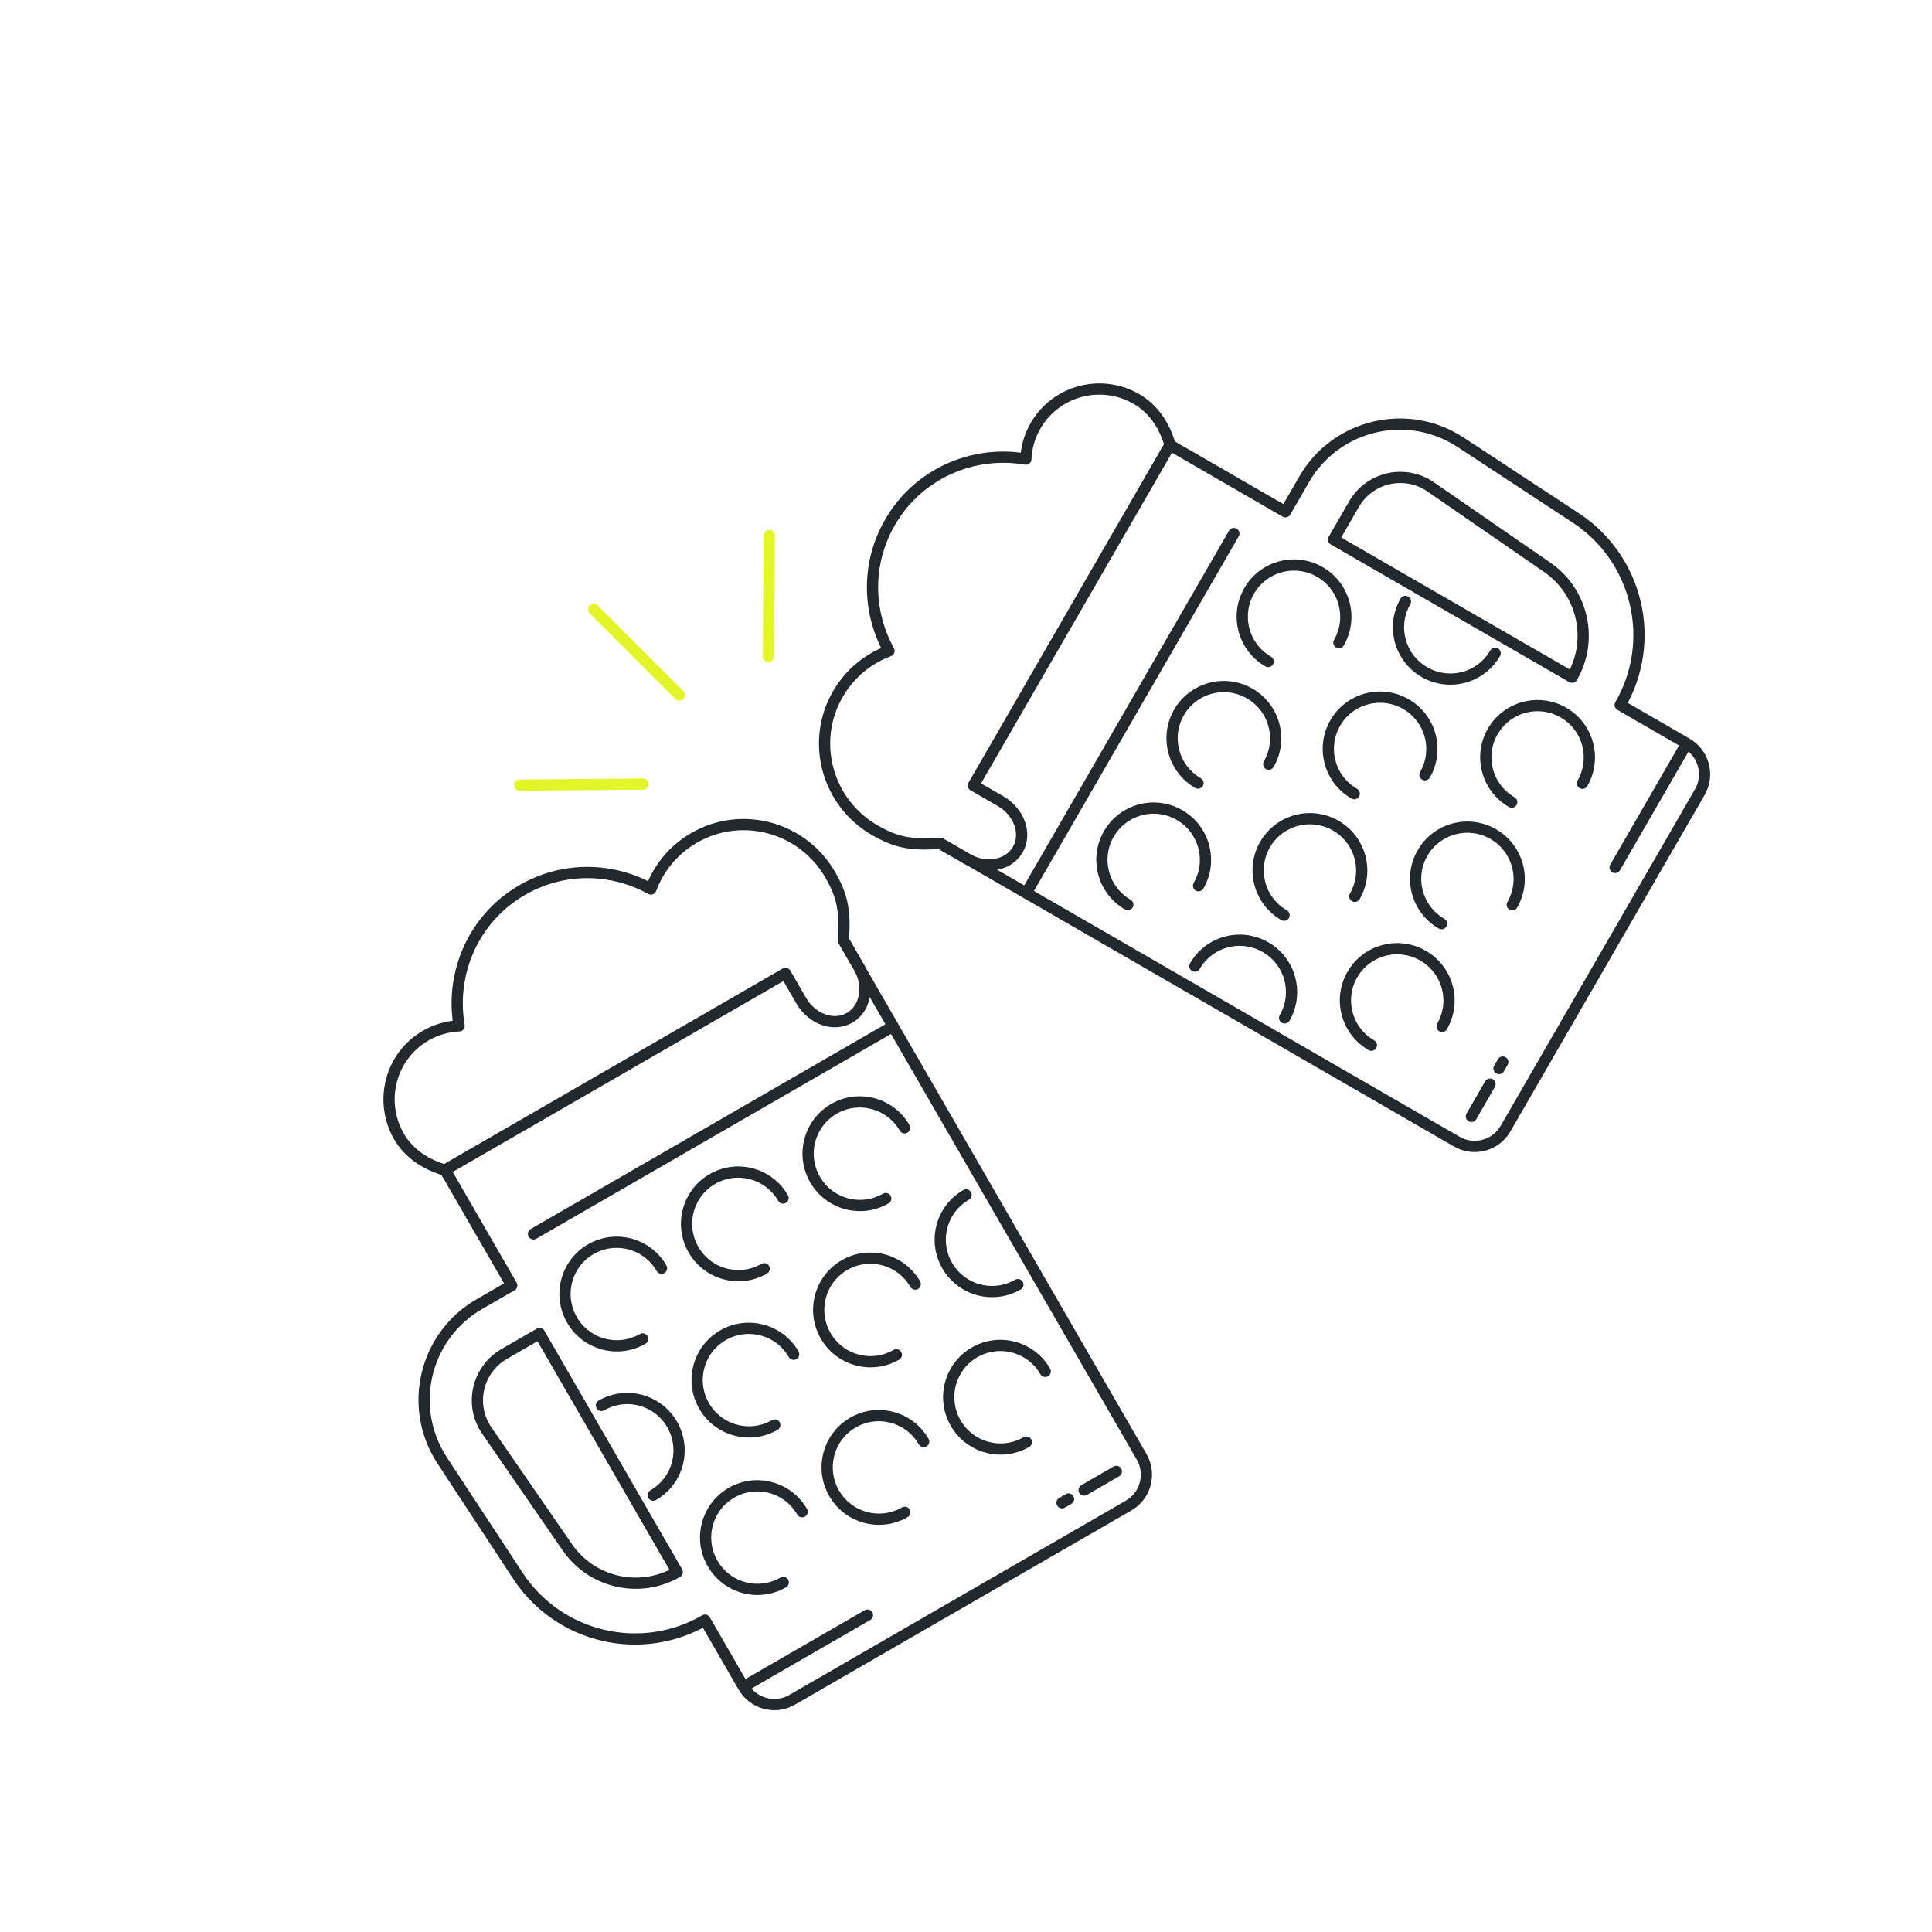 <svg width="344" height="344" viewBox="0 0 344 344" fill="none" xmlns="http://www.w3.org/2000/svg">
<path d="M208.309 79.246L228.876 91.121L232.204 85.355C237.86 75.559 250.591 72.536 260.047 78.743L280.567 92.213C291.619 99.467 295.09 114.084 288.48 125.533V125.533L295.558 129.619L300.33 132.375C303.367 134.128 304.407 138.01 302.654 141.047L268.067 200.953C266.314 203.989 262.432 205.029 259.395 203.276C257.949 202.441 256.474 201.589 254.623 200.521C254.623 200.521 202.045 170.165 167.374 150.148M182.732 159.015L219.693 94.995M287.577 154.454L300.326 132.372M261.989 198.773L265.306 193.03M266.906 190.258L267.574 189.102M237.447 96.069L279.909 120.585V120.585C283.764 113.909 281.844 105.392 275.499 101.014L254.738 86.692C250.161 83.534 243.864 84.954 241.084 89.769L237.447 96.069Z" stroke="#23282D" stroke-width="2" stroke-linecap="round" stroke-linejoin="round"/>
<path d="M238.398 114.427C240.94 110.023 239.425 104.388 235.013 101.841C230.602 99.294 224.964 100.799 222.422 105.203C219.879 109.606 221.395 115.241 225.806 117.788" stroke="#23282D" stroke-width="2" stroke-linecap="round"/>
<path d="M281.761 139.462C284.303 135.058 282.788 129.424 278.376 126.877C273.965 124.33 268.327 125.835 265.785 130.238C263.243 134.642 264.758 140.276 269.17 142.823" stroke="#23282D" stroke-width="2" stroke-linecap="round"/>
<path d="M225.902 136.068C228.445 131.665 226.93 126.03 222.518 123.483C218.106 120.936 212.469 122.441 209.927 126.845C207.384 131.248 208.9 136.883 213.311 139.43" stroke="#23282D" stroke-width="2" stroke-linecap="round"/>
<path d="M253.722 137.955C256.264 133.551 254.749 127.917 250.337 125.37C245.926 122.823 240.288 124.328 237.746 128.731C235.204 133.135 236.719 138.769 241.13 141.316" stroke="#23282D" stroke-width="2" stroke-linecap="round"/>
<path d="M266.217 116.313C263.675 120.717 258.037 122.222 253.626 119.675C249.214 117.128 247.699 111.493 250.241 107.089" stroke="#23282D" stroke-width="2" stroke-linecap="round"/>
<path d="M269.266 161.104C271.808 156.7 270.293 151.066 265.881 148.519C261.47 145.972 255.832 147.477 253.29 151.88C250.748 156.284 252.263 161.919 256.674 164.466" stroke="#23282D" stroke-width="2" stroke-linecap="round"/>
<path d="M213.407 157.71C215.95 153.307 214.434 147.672 210.023 145.125C205.611 142.578 199.974 144.083 197.432 148.487C194.889 152.89 196.404 158.525 200.816 161.072" stroke="#23282D" stroke-width="2" stroke-linecap="round"/>
<path d="M241.227 159.597C243.769 155.194 242.254 149.559 237.842 147.012C233.431 144.465 227.793 145.97 225.251 150.374C222.708 154.777 224.224 160.412 228.635 162.959" stroke="#23282D" stroke-width="2" stroke-linecap="round"/>
<path d="M228.732 181.239C231.274 176.836 229.759 171.201 225.347 168.654C220.936 166.107 215.298 167.612 212.756 172.016" stroke="#23282D" stroke-width="2" stroke-linecap="round"/>
<path d="M256.771 182.746C259.313 178.342 257.798 172.708 253.386 170.161C248.975 167.614 243.337 169.119 240.795 173.522C238.252 177.926 239.768 183.56 244.179 186.107" stroke="#23282D" stroke-width="2" stroke-linecap="round"/>
<path d="M173.314 139.854L208.329 79.207C207.427 76.009 205.485 72.852 202.371 71.053C196.059 67.409 188.008 69.538 184.388 75.808C183.304 77.686 182.74 79.722 182.652 81.752C173.268 80.115 163.473 84.324 158.461 93.003C154.241 100.314 154.464 108.977 158.289 115.895C154.576 117.278 151.31 119.905 149.18 123.594C144.294 132.058 147.239 142.907 155.76 147.827C159.441 149.952 162.179 150.563 167.372 150.147L172.198 152.933C175.54 154.862 179.579 154.122 181.22 151.28C182.86 148.438 181.482 144.57 178.141 142.641L173.314 139.854Z" stroke="#23282D" stroke-width="2" stroke-linejoin="round"/>
<path d="M79.245 208.309L91.119 228.876L85.354 232.205C75.558 237.861 72.534 250.591 78.742 260.048L92.211 280.568C99.466 291.619 114.083 295.091 125.532 288.481V288.481L129.618 295.558L132.374 300.331C134.127 303.367 138.009 304.408 141.046 302.654L200.951 268.068C203.988 266.315 205.028 262.432 203.275 259.396C202.44 257.949 201.588 256.474 200.52 254.624C200.52 254.624 170.164 202.045 150.146 167.375M159.013 182.732L94.994 219.694M154.453 287.578L132.371 300.327M198.772 261.99L193.029 265.306M190.257 266.906L189.1 267.574M96.068 237.447L120.584 279.91V279.91C113.908 283.764 105.391 281.845 101.013 275.5L86.691 254.739C83.533 250.162 84.952 243.865 89.768 241.084L96.068 237.447Z" stroke="#23282D" stroke-width="2" stroke-linecap="round" stroke-linejoin="round"/>
<path d="M114.425 238.398C110.022 240.941 104.387 239.425 101.84 235.014C99.293 230.602 100.798 224.965 105.201 222.423C109.605 219.88 115.24 221.395 117.787 225.807" stroke="#23282D" stroke-width="2" stroke-linecap="round"/>
<path d="M139.461 281.761C135.058 284.304 129.423 282.788 126.876 278.377C124.329 273.965 125.834 268.328 130.238 265.785C134.641 263.243 140.276 264.758 142.823 269.17" stroke="#23282D" stroke-width="2" stroke-linecap="round"/>
<path d="M136.068 225.903C131.664 228.446 126.03 226.93 123.482 222.519C120.935 218.107 122.44 212.47 126.844 209.927C131.248 207.385 136.882 208.9 139.429 213.312" stroke="#23282D" stroke-width="2" stroke-linecap="round"/>
<path d="M137.954 253.723C133.551 256.265 127.916 254.75 125.369 250.338C122.822 245.927 124.327 240.289 128.731 237.747C133.134 235.205 138.769 236.72 141.316 241.131" stroke="#23282D" stroke-width="2" stroke-linecap="round"/>
<path d="M116.313 266.218C120.716 263.675 122.221 258.038 119.674 253.626C117.127 249.215 111.492 247.699 107.089 250.242" stroke="#23282D" stroke-width="2" stroke-linecap="round"/>
<path d="M161.104 269.266C156.7 271.808 151.066 270.293 148.519 265.882C145.972 261.47 147.477 255.833 151.88 253.29C156.284 250.748 161.918 252.263 164.465 256.675" stroke="#23282D" stroke-width="2" stroke-linecap="round"/>
<path d="M157.71 213.408C153.307 215.951 147.672 214.435 145.125 210.024C142.578 205.612 144.083 199.975 148.487 197.432C152.89 194.89 158.525 196.405 161.072 200.817" stroke="#23282D" stroke-width="2" stroke-linecap="round"/>
<path d="M159.597 241.228C155.193 243.77 149.559 242.255 147.012 237.843C144.465 233.432 145.97 227.794 150.373 225.252C154.777 222.709 160.411 224.225 162.959 228.636" stroke="#23282D" stroke-width="2" stroke-linecap="round"/>
<path d="M181.238 228.732C176.835 231.275 171.2 229.76 168.653 225.348C166.106 220.936 167.611 215.299 172.015 212.757" stroke="#23282D" stroke-width="2" stroke-linecap="round"/>
<path d="M182.745 256.771C178.342 259.314 172.707 257.798 170.16 253.387C167.613 248.975 169.118 243.338 173.522 240.795C177.925 238.253 183.56 239.768 186.107 244.18" stroke="#23282D" stroke-width="2" stroke-linecap="round"/>
<path d="M139.854 173.315L79.206 208.33C76.009 207.427 72.851 205.486 71.053 202.371C67.409 196.06 69.537 188.009 75.807 184.389C77.685 183.305 79.722 182.741 81.752 182.653C80.115 173.269 84.323 163.473 93.003 158.462C100.313 154.241 108.977 154.464 115.895 158.29C117.277 154.577 119.904 151.311 123.593 149.181C132.057 144.294 142.907 147.24 147.826 155.76C149.952 159.442 150.563 162.18 150.146 167.373L152.933 172.199C154.862 175.54 154.122 179.579 151.28 181.22C148.437 182.861 144.57 181.482 142.64 178.141L139.854 173.315Z" stroke="#23282D" stroke-width="2" stroke-linejoin="round"/>
<path d="M105.716 108.511L120.98 123.775M136.991 95.346L136.816 116.862M92.55 139.787L114.509 139.608" stroke="#E1F528" stroke-width="2" stroke-linecap="round" stroke-linejoin="round"/>
</svg>
